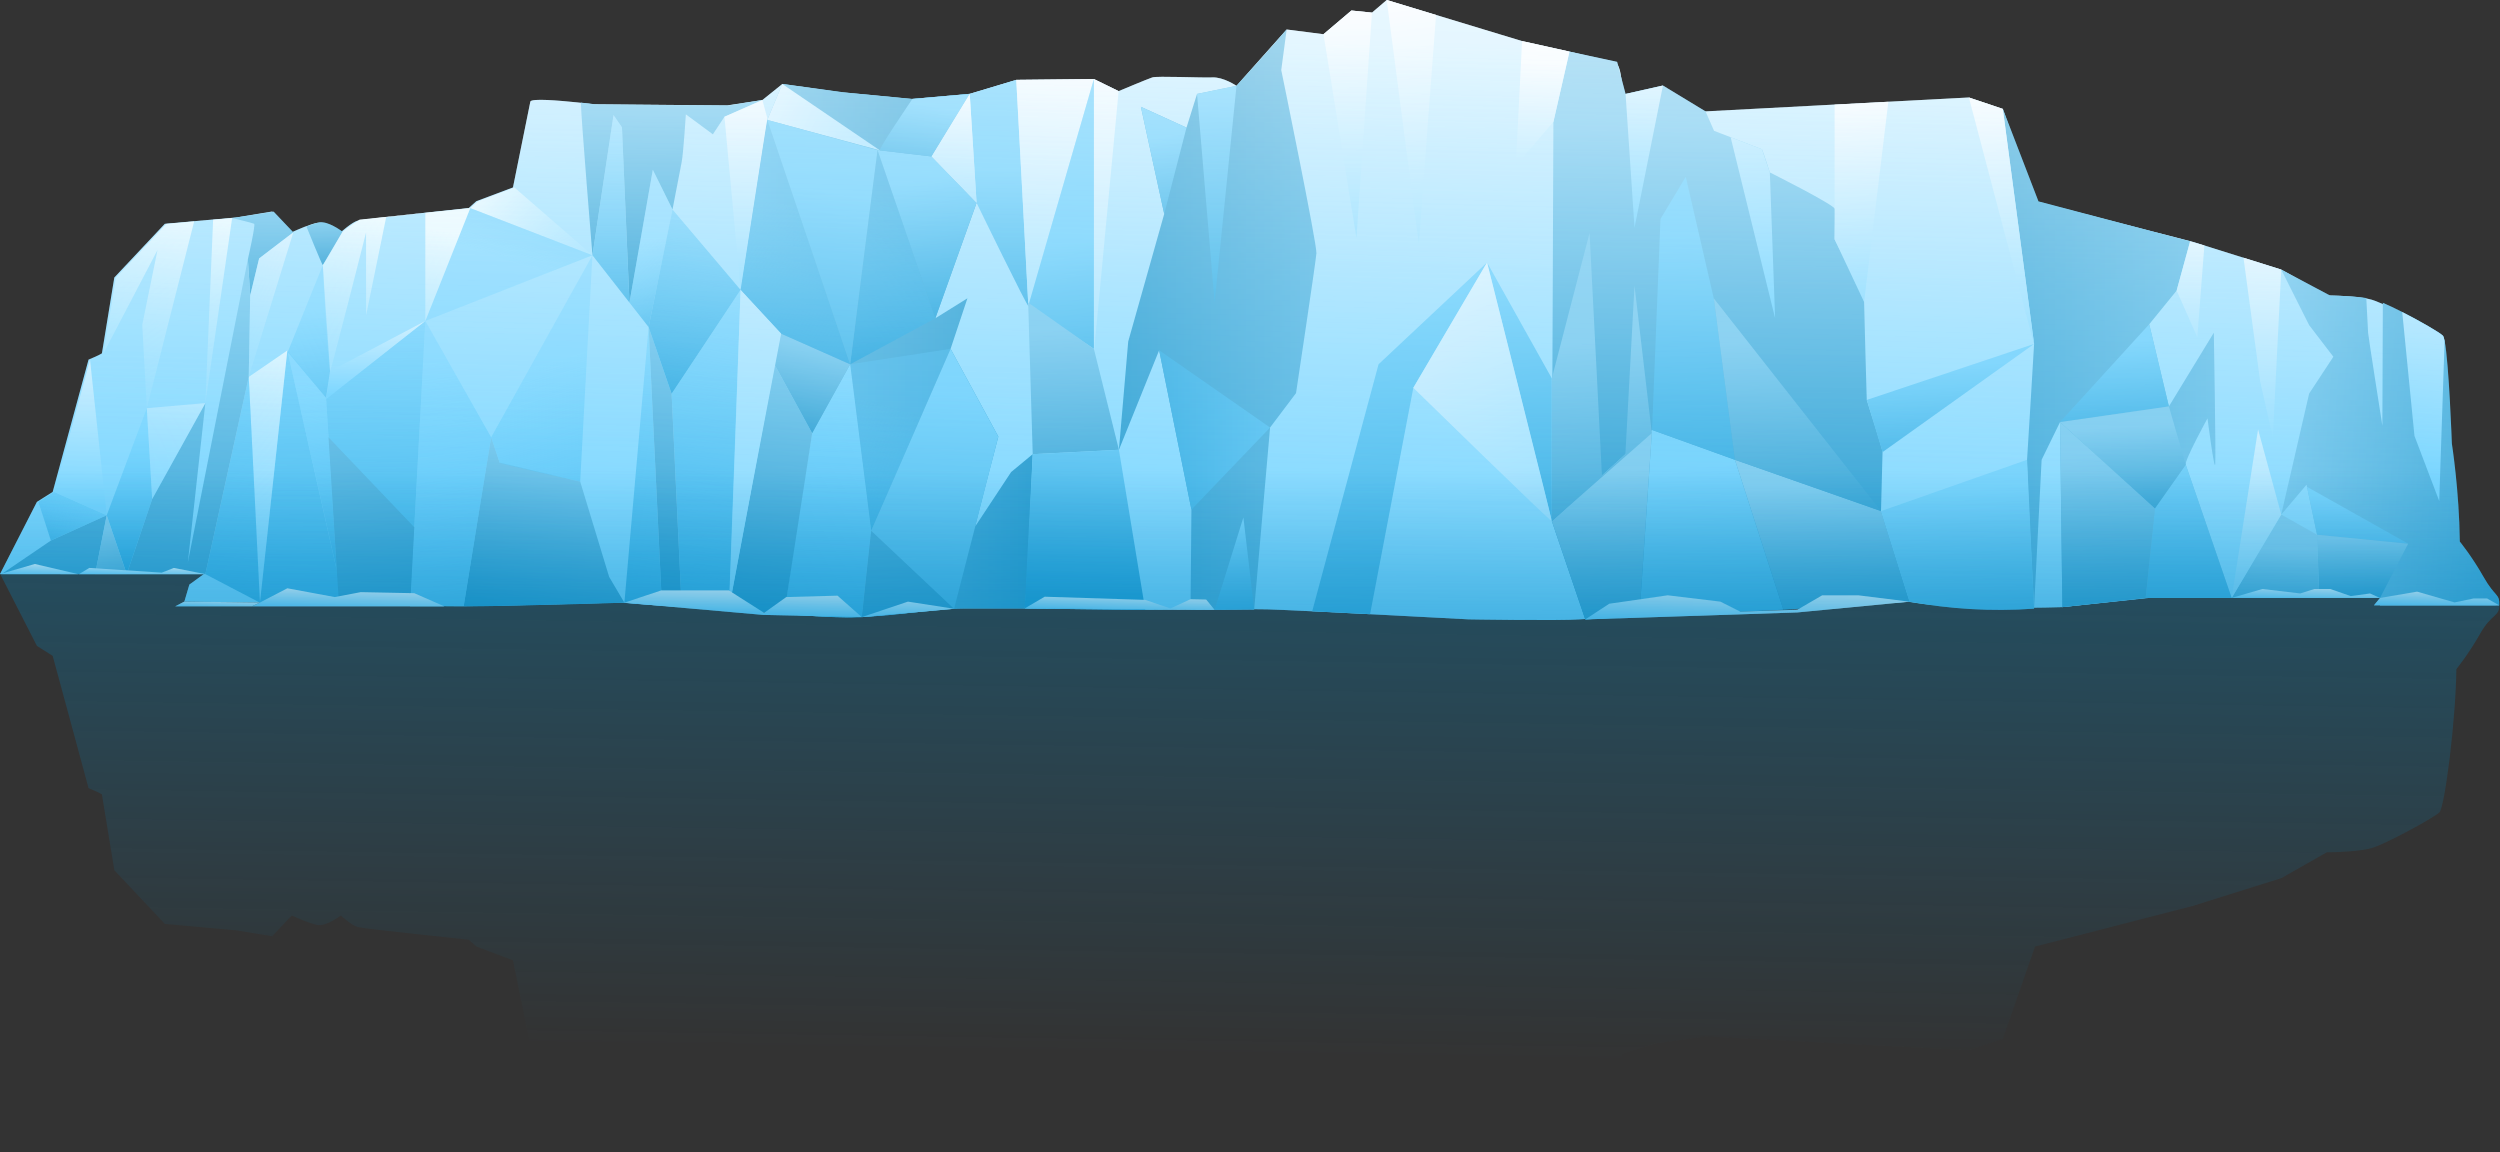 <?xml version="1.0" encoding="UTF-8"?> <svg xmlns="http://www.w3.org/2000/svg" width="423" height="195" viewBox="0 0 423 195" fill="none"><rect x="0" y="0" width="423" height="195" fill="#333333" stroke="none"/><path opacity="0.55" d="M422.883 102.309L405.41 96.807C405.41 96.807 398.314 93.063 391.844 93.063H377.014C364.794 93.063 363.054 93.028 363.054 93.028L348.949 91.48C348.949 91.48 331.104 90.863 322.584 92.443C322.584 92.443 322.554 92.443 322.494 92.433C320.154 92.313 273.044 89.793 267.644 89.433C267.514 89.423 267.414 89.423 267.334 89.413C263.764 89.143 248.444 89.413 248.444 89.413C248.444 89.413 218.504 91.013 214.404 91.103C213.724 91.123 212.764 91.133 211.624 91.133C208.684 91.133 204.544 91.103 200.854 91.073C197.254 91.043 192.924 91.013 192.924 91.013C192.924 91.013 173.064 91.233 172.784 91.283C172.784 91.283 167.444 91.283 162.544 91.283C158.174 91.283 150.974 90.073 145.234 89.823C144.534 89.783 143.854 89.763 143.204 89.763C140.184 89.763 135.734 90.063 132.094 90.353C128.534 90.643 125.734 90.923 125.734 90.923C125.734 90.923 124.564 90.983 122.734 91.073C120.674 91.183 117.784 91.343 114.754 91.523C113.344 91.613 111.924 91.713 110.534 91.813C108.644 91.943 106.844 92.083 105.314 92.233C105.224 92.243 105.144 92.253 105.064 92.263C105.064 92.263 86.094 91.673 78.194 91.643H77.704C75.284 91.643 72.204 91.693 69.134 91.773C64.154 91.893 59.194 92.063 57.094 92.143C56.434 92.163 56.054 92.173 56.054 92.173C56.054 92.173 49.924 92.213 43.734 92.273H43.674C42.304 92.283 40.934 92.303 39.624 92.313C35.554 92.343 32.094 92.383 31.194 92.413L32.044 95.293L34.494 97.073H0.004L6.244 109.283L8.914 110.973L14.984 133.353C14.984 133.353 16.904 134.153 17.244 134.413L19.344 147.243L27.894 156.333L39.924 157.403L46.044 158.413L49.374 154.903L49.644 155.023C49.994 155.183 50.624 155.463 51.334 155.743L51.504 155.813C52.284 156.113 53.124 156.403 53.734 156.513C55.164 156.753 57.384 155.113 57.644 154.923L57.664 154.903C57.664 154.903 59.534 156.603 60.514 156.863C61.494 157.133 79.314 159.003 79.314 159.003L80.596 160.157L86.794 162.483C86.794 162.483 89.564 176.113 89.734 177.003C89.854 177.603 94.604 177.193 97.704 176.873C99.224 176.703 100.344 176.563 100.344 176.563L123.034 176.363L128.997 177.278L132.367 179.988L142.134 178.613L154.254 177.453L164.079 178.323L171.952 180.688L185.084 180.833L189.274 178.783C189.274 178.783 194.174 180.843 194.974 181.103C195.774 181.373 203.264 181.023 205.134 181.103C207.004 181.193 209.214 179.683 209.214 179.683L217.704 189.213L223.934 188.413L228.664 192.423L232.134 192.063L234.634 194.203L257.534 187.253L265.554 185.473C265.554 185.473 271.524 183.953 273.034 183.773C274.554 183.603 274.464 178.343 274.464 178.343L280.074 176.563L288.577 175.358L333.137 177.707L338.877 175.777L344.325 160.163L370.938 153.308L385.988 148.588L393.695 144.213C393.695 144.213 397.175 144.213 399.795 143.803C400.335 143.723 400.835 143.623 401.265 143.503C401.605 143.403 402.065 143.233 402.595 143.003C405.865 141.613 411.985 138.213 412.755 137.443C413.655 136.553 415.527 121.855 415.617 113.215C415.617 113.215 417.667 110.715 419.627 107.245C421.586 103.765 422.973 104.359 422.883 102.309Z" fill="url(#paint0_linear_1078_1434)"></path><path d="M422.294 102.39H402.694V101.14C402.694 101.14 398.314 101.14 391.844 101.14H377.014C364.794 101.14 363.054 101.175 363.054 101.175L348.949 102.723C348.949 102.723 331.104 103.34 322.584 101.76C322.584 101.76 322.554 101.76 322.494 101.77C320.154 101.89 273.044 104.41 267.644 104.77C267.514 104.78 267.414 104.78 267.334 104.79C263.764 105.06 248.444 104.79 248.444 104.79C248.444 104.79 218.504 103.19 214.404 103.1C213.724 103.08 212.764 103.07 211.624 103.07C208.684 103.07 204.544 103.1 200.854 103.13C197.254 103.16 192.924 103.19 192.924 103.19C192.924 103.19 173.064 102.97 172.784 102.92C172.784 102.92 167.444 102.92 162.544 102.92C158.174 102.92 150.974 104.13 145.234 104.38C144.534 104.42 143.854 104.44 143.204 104.44C140.184 104.44 135.734 104.14 132.094 103.85C128.534 103.56 125.734 103.28 125.734 103.28C125.734 103.28 124.564 103.22 122.734 103.13C120.674 103.02 117.784 102.86 114.754 102.68C113.344 102.59 111.924 102.49 110.534 102.39C108.644 102.26 106.844 102.12 105.314 101.97C105.224 101.96 105.144 101.95 105.064 101.94C105.064 101.94 86.094 102.53 78.194 102.56H77.704C75.284 102.56 72.204 102.51 69.134 102.43C64.154 102.31 59.194 102.14 57.094 102.06C56.434 102.04 56.054 102.03 56.054 102.03C56.054 102.03 49.924 101.99 43.734 101.93H43.674C42.304 101.92 40.934 101.9 39.624 101.89C35.554 101.86 32.094 101.82 31.194 101.79L32.044 98.91L34.494 97.13H0.004L6.244 84.92L8.914 83.23L14.984 60.85C14.984 60.85 16.904 60.05 17.244 59.79L19.344 46.96L27.894 37.87L39.924 36.8L46.044 35.79L49.374 39.3L49.644 39.18C49.994 39.02 50.624 38.74 51.334 38.46L51.504 38.39C52.284 38.09 53.124 37.8 53.734 37.69C55.164 37.45 57.384 39.09 57.644 39.28L57.664 39.3C57.664 39.3 59.534 37.6 60.514 37.34C61.494 37.07 79.314 35.2 79.314 35.2L80.596 34.046L86.794 31.72C86.794 31.72 89.564 18.09 89.734 17.2C89.854 16.6 94.604 17.01 97.704 17.33C99.224 17.5 100.344 17.64 100.344 17.64L123.034 17.84L128.997 16.925L132.367 14.215L142.134 15.59L154.254 16.75L164.079 15.88L171.952 13.515L185.084 13.37L189.274 15.42C189.274 15.42 194.174 13.36 194.974 13.1C195.774 12.83 203.264 13.18 205.134 13.1C207.004 13.01 209.214 14.52 209.214 14.52L217.704 4.99L223.934 5.79L228.664 1.78L232.134 2.14L234.634 0L257.534 6.95L265.554 8.73C265.554 8.73 271.524 10.25 273.034 10.43C274.554 10.6 274.464 15.86 274.464 15.86L280.074 17.64L288.577 18.845L333.137 16.496L338.877 18.426L344.325 34.04L370.938 40.895L385.988 45.615L393.695 49.99C393.695 49.99 397.175 49.99 399.795 50.4C400.335 50.48 400.835 50.58 401.265 50.7C401.605 50.8 402.065 50.97 402.595 51.2C405.865 52.59 411.985 55.99 412.755 56.76C413.655 57.65 414.275 75.03 414.275 75.03C414.275 75.03 415.525 82.96 415.615 91.6C415.615 91.6 417.665 94.1 419.625 97.57C421.584 101.05 422.385 100.34 422.294 102.39Z" fill="url(#paint1_linear_1078_1434)"></path><path d="M132.378 14.203L142.718 15.623L154.379 16.739C154.379 16.739 160.841 16.228 164.081 15.878L157.629 26.473L165.239 34.313C165.239 34.313 158.679 52.673 158.259 53.853L163.69 50.469L160.839 59.023L168.919 73.873C168.919 73.873 165.017 88.697 165.017 89.057C165.297 88.647 171.079 79.873 171.079 79.873L174.739 76.843C174.739 76.843 173.649 102.953 173.369 102.953C173.369 102.953 168.029 102.953 163.129 102.953C159.799 102.953 154.829 103.653 150.119 104.103C148.639 104.233 145.819 104.413 145.819 104.413L147.409 89.793L143.849 61.633L137.429 73.283L131.069 61.633L132.172 56.456C132.172 56.456 125.309 49.163 125.309 49.043C125.309 48.933 129.469 21.243 129.829 20.293" fill="url(#paint2_linear_1078_1434)"></path><path d="M216.787 11.853L217.704 4.988C215.504 7.578 209.214 14.518 209.214 14.518L202.537 15.893L200.757 21.593L193.037 18.073L196.985 36.196L190.896 57.776L189.322 76.105L196.128 59.264L201.59 86.232L201.438 103.164C201.438 103.164 209.268 103.104 212.208 103.104L214.898 72.334L219.288 66.514C219.288 66.514 222.618 44.414 222.738 42.864C222.857 41.323 216.787 11.853 216.787 11.853Z" fill="url(#paint3_linear_1078_1434)"></path><path d="M323.076 101.805C320.736 101.925 273.626 104.445 268.226 104.805L262.566 88.165L262.836 20.616L265.553 8.73L273.616 10.466L275.046 15.896L281.37 14.472L288.576 18.846L290.016 22.136L298.126 25.256C298.296 25.526 299.456 29.175 299.456 29.175C299.456 29.175 310.506 34.696 310.506 35.416C310.506 36.126 310.416 40.495 310.416 40.495C310.416 40.495 315.406 49.935 315.406 51.096C315.406 52.255 315.856 67.665 315.856 67.665C315.856 67.665 318.526 75.956 318.526 76.496C318.526 77.025 318.266 86.475 318.266 86.475L323.076 101.805Z" fill="url(#paint4_linear_1078_1434)"></path><path d="M377.598 101.176C365.378 101.176 363.528 101.176 363.528 101.176L348.951 102.724L348.561 71.412L345.442 77.798L344.169 102.795C344.169 102.795 342.859 79.345 342.979 77.795C343.099 76.255 344.169 58.195 344.169 58.195L338.879 18.426L344.909 34.075L370.569 40.845L368.289 49.165L363.649 54.865L366.979 68.765L374.579 56.295C374.579 56.295 374.939 76.965 374.819 78.515C374.699 80.055 373.509 70.785 373.509 70.785C373.509 70.785 369.589 77.915 369.829 78.625C370.008 79.176 375.168 94.116 377.598 101.176Z" fill="url(#paint5_linear_1078_1434)"></path><path d="M422.876 102.423H402.696V101.173C402.696 101.173 398.896 101.173 392.426 101.173C392.346 97.323 392.046 90.483 392.046 90.483L390.266 82.013L385.986 87.065L390.706 66.593L394.806 60.363L390.706 55.013L385.986 45.613L394.276 50.023C394.276 50.023 397.756 50.023 400.376 50.433C400.526 53.283 400.686 56.173 400.686 56.353C400.686 56.703 403.096 72.033 403.096 72.033L403.176 51.233C404.096 51.623 405.256 52.183 406.456 52.793C409.486 54.333 412.786 56.243 413.336 56.793C413.436 56.893 413.536 57.203 413.626 57.673C414.366 61.373 414.856 75.063 414.856 75.063C414.856 75.063 416.106 82.993 416.196 91.633C416.196 91.633 418.246 94.133 420.206 97.603C422.166 101.083 422.966 100.373 422.876 102.423Z" fill="url(#paint6_linear_1078_1434)"></path><path d="M105.647 101.976H105.637C105.487 101.986 103.777 102.036 101.237 102.106C100.517 102.126 99.727 102.156 98.887 102.176C98.417 102.186 97.927 102.206 97.427 102.216H97.327C94.127 102.306 90.417 102.396 86.957 102.476C86.317 102.486 85.687 102.496 85.067 102.516C83.907 102.536 82.807 102.546 81.777 102.566C80.527 102.586 79.397 102.596 78.447 102.596C79.707 94.686 83.107 73.996 83.107 73.996L84.527 78.276L98.167 81.486L103.067 97.606L105.647 101.976Z" fill="url(#paint7_linear_1078_1434)"></path><path d="M128.997 16.926L122.577 19.756L120.617 22.726L116.047 19.346C116.047 19.346 115.627 26.056 115.327 27.486C115.037 28.906 113.787 35.446 113.787 35.446L110.457 28.726L106.504 51.197L105.237 21.546L103.807 19.466L100.242 43.194C100.242 43.194 98.277 19.396 98.287 17.366C99.807 17.536 100.927 17.676 100.927 17.676L123.287 17.856L128.997 16.926Z" fill="url(#paint8_linear_1078_1434)"></path><path d="M49.628 39.312L43.847 43.727L42.342 49.996L41.937 43.878C41.937 43.878 43.277 37.998 43.007 37.868C42.747 37.728 39.487 36.938 39.277 36.888C39.717 36.878 46.297 35.809 46.297 35.809L49.628 39.312Z" fill="url(#paint9_linear_1078_1434)"></path><path d="M58.01 39.243C58.01 39.243 54.75 44.853 54.62 44.853C54.49 44.853 51.85 38.333 51.85 38.333C52.63 38.033 53.47 37.743 54.08 37.633C55.51 37.393 57.73 39.033 57.99 39.223L58.01 39.243Z" fill="url(#paint10_linear_1078_1434)"></path><path d="M147.408 89.797L145.818 104.417C145.118 104.457 144.438 104.477 143.788 104.477C140.768 104.477 136.318 104.177 132.678 103.887C132.678 103.887 134.938 88.127 135.058 87.357C135.178 86.587 137.428 73.287 137.428 73.287L143.848 61.637L147.408 89.797Z" fill="url(#paint11_linear_1078_1434)"></path><path d="M137.426 73.287L132.676 103.887C129.116 103.597 126.316 103.317 126.316 103.317C126.316 103.317 125.146 103.257 123.316 103.167L131.066 61.637L137.426 73.287Z" fill="url(#paint12_linear_1078_1434)"></path><path d="M125.307 49.047L123.317 103.167C121.257 103.057 118.367 102.897 115.337 102.717L113.637 66.627L125.307 49.047Z" fill="url(#paint13_linear_1078_1434)"></path><path d="M112.005 102.49L109.746 55.344L105.646 101.977L112.005 102.49Z" fill="url(#paint14_linear_1078_1434)"></path><path d="M113.636 66.627L109.746 55.344L112.005 102.49L115.336 102.717L113.636 66.627Z" fill="url(#paint15_linear_1078_1434)"></path><path d="M83.107 73.993L100.242 43.191L98.167 81.483C98.167 81.483 84.607 78.515 84.527 78.273C84.447 78.031 83.107 73.993 83.107 73.993Z" fill="url(#paint16_linear_1078_1434)"></path><path d="M106.504 51.196L105.237 21.545L103.807 19.465L100.242 43.193L106.504 51.196Z" fill="url(#paint17_linear_1078_1434)"></path><path d="M109.747 55.344L113.787 35.447L110.457 28.727L106.504 51.198L109.747 55.344Z" fill="url(#paint18_linear_1078_1434)"></path><path d="M113.786 35.445L125.306 49.045L113.636 66.625L109.746 55.342L113.786 35.445Z" fill="url(#paint19_linear_1078_1434)"></path><path d="M100.242 43.194L87.048 31.73L80.849 34.06L79.568 35.211L100.242 43.194Z" fill="url(#paint20_linear_1078_1434)"></path><path d="M83.107 73.995L82.957 74.895L82.877 75.385L82.557 77.345L82.427 78.155L82.357 78.585L82.207 79.495L78.857 100.065L78.707 100.975C78.617 101.545 78.527 102.085 78.447 102.575V102.595H69.377L69.387 102.445L70.097 89.215L71.967 54.305L83.107 73.995Z" fill="url(#paint21_linear_1078_1434)"></path><path d="M71.966 54.305L70.096 89.215L69.386 102.445C64.406 102.325 59.446 102.155 57.346 102.075C56.686 102.055 56.306 102.045 56.306 102.045C56.306 102.045 50.176 102.005 43.986 101.945L48.616 59.295L56.996 96.545L55.586 73.995L55.166 67.315L71.966 54.305Z" fill="url(#paint22_linear_1078_1434)"></path><path d="M48.616 59.297L43.986 101.947L42.086 63.777L48.616 59.297Z" fill="url(#paint23_linear_1078_1434)"></path><path d="M43.986 101.943V101.973L43.926 101.943L34.746 97.143L42.086 63.773L43.986 101.943Z" fill="url(#paint24_linear_1078_1434)"></path><path d="M48.619 59.293L55.167 67.313L56.995 96.541L48.619 59.293Z" fill="url(#paint25_linear_1078_1434)"></path><path d="M71.965 54.303L79.568 35.211L100.242 43.194L71.965 54.303Z" fill="url(#paint26_linear_1078_1434)"></path><path d="M19.598 46.972L17.498 59.802L26.653 42.296L24.069 54.95L24.84 69.064L32.855 37.463L36.061 37.178L34.748 68.205L39.277 36.887L28.148 37.882L19.598 46.972Z" fill="url(#paint27_linear_1078_1434)"></path><path d="M54.619 44.857C54.619 44.857 55.569 63.214 55.836 62.813C56.103 62.412 61.94 39.333 61.94 39.333V53.368L65.338 36.761L71.965 36.024V54.303L79.568 35.211L60.856 37.165C60.856 37.165 58.831 38.388 57.898 39.291L54.619 44.857Z" fill="url(#paint28_linear_1078_1434)"></path><path d="M34.748 97.14L42.084 63.777L42.335 49.909L41.937 43.875L31.777 95.203L34.748 68.203L25.747 84.451L21.44 97.14H16.094L18.054 87.183L8.609 91.46L0.258 97.14H34.748Z" fill="url(#paint29_linear_1078_1434)"></path><path d="M18.055 87.183L24.841 69.062L25.748 84.451L21.441 97.141L18.055 87.183Z" fill="url(#paint30_linear_1078_1434)"></path><path d="M21.44 97.141H16.094L18.054 87.184L21.44 97.141Z" fill="url(#paint31_linear_1078_1434)"></path><path d="M6.498 84.928L8.609 91.458L18.054 87.181L9.168 83.238L6.498 84.928Z" fill="url(#paint32_linear_1078_1434)"></path><path d="M15.232 60.867L18.054 87.184L9.168 83.241L15.232 60.867Z" fill="url(#paint33_linear_1078_1434)"></path><path d="M55.182 67.533L55.837 62.811L71.966 54.301L55.182 67.533Z" fill="url(#paint34_linear_1078_1434)"></path><path d="M24.84 69.062L34.748 68.203L25.747 84.451L24.84 69.062Z" fill="url(#paint35_linear_1078_1434)"></path><path d="M48.682 59.572L54.619 44.855L55.836 62.812L55.167 67.312L48.682 59.572Z" fill="url(#paint36_linear_1078_1434)"></path><path d="M43.847 43.724L42.335 49.908L42.084 63.776L49.628 39.309L43.847 43.724Z" fill="url(#paint37_linear_1078_1434)"></path><path d="M70.096 89.216L69.386 102.446C64.406 102.326 59.446 102.156 57.346 102.076L56.996 96.546L55.586 73.996L70.096 89.216Z" fill="url(#paint38_linear_1078_1434)"></path><path d="M129.826 19.996L128.996 16.926L122.576 19.756L125.306 49.046L129.826 19.996Z" fill="url(#paint39_linear_1078_1434)"></path><path d="M132.169 56.457L143.846 61.634L137.426 73.284L131.066 61.634L132.169 56.457Z" fill="url(#paint40_linear_1078_1434)"></path><path d="M125.307 49.047L129.827 20.297L143.847 61.637L132.17 56.46L125.307 49.047Z" fill="url(#paint41_linear_1078_1434)"></path><path d="M147.406 89.797L161.431 103.007L145.816 104.417L147.406 89.797Z" fill="url(#paint42_linear_1078_1434)"></path><path d="M143.848 61.633L160.838 59.023L147.408 89.793L143.848 61.633Z" fill="url(#paint43_linear_1078_1434)"></path><path d="M168.916 73.873L161.431 103.003L147.406 89.793L160.836 59.023L168.916 73.873Z" fill="url(#paint44_linear_1078_1434)"></path><path d="M143.848 61.636L148.481 25.402L158.258 53.856L143.848 61.636Z" fill="url(#paint45_linear_1078_1434)"></path><path d="M148.48 25.402L157.627 26.476L165.237 34.316L158.257 53.856L148.48 25.402Z" fill="url(#paint46_linear_1078_1434)"></path><path d="M148.884 25.449L129.826 20.295L132.366 14.215L148.884 25.449Z" fill="url(#paint47_linear_1078_1434)"></path><path d="M148.885 25.448C148.48 25.4 154.378 16.74 154.378 16.74L164.08 15.879L157.628 26.474L148.885 25.448Z" fill="url(#paint48_linear_1078_1434)"></path><path d="M143.846 61.637L148.479 25.403L129.826 20.297L143.846 61.637Z" fill="url(#paint49_linear_1078_1434)"></path><path d="M164.078 15.881L165.236 34.316C165.236 34.316 173.994 52.343 173.994 51.719C173.994 51.095 171.952 13.516 171.952 13.516L164.078 15.881Z" fill="url(#paint50_linear_1078_1434)"></path><path d="M185.085 13.371L173.995 51.719L171.953 13.515L185.085 13.371Z" fill="url(#paint51_linear_1078_1434)"></path><path d="M165.237 34.315L164.079 15.879L157.627 26.475L165.237 34.315Z" fill="url(#paint52_linear_1078_1434)"></path><path d="M185.084 13.371V59.739L189.273 15.421L185.084 13.371Z" fill="url(#paint53_linear_1078_1434)"></path><path d="M173.994 51.719L185.084 59.026V13.371L173.994 51.719Z" fill="url(#paint54_linear_1078_1434)"></path><path d="M173.967 51.195L174.737 76.844L189.321 76.105L185.085 59.024L173.967 51.195Z" fill="url(#paint55_linear_1078_1434)"></path><path d="M189.321 76.106L193.775 103.183L173.367 102.954L174.737 76.844L189.321 76.106Z" fill="url(#paint56_linear_1078_1434)"></path><path d="M201.589 86.234L214.897 72.336L196.127 59.266L201.589 86.234Z" fill="url(#paint57_linear_1078_1434)"></path><path d="M196.985 36.196L200.757 21.594L193.037 18.074L196.985 36.196Z" fill="url(#paint58_linear_1078_1434)"></path><path d="M202.537 15.895L205.512 51.196L209.214 14.52L202.537 15.895Z" fill="url(#paint59_linear_1078_1434)"></path><path d="M205.512 103.183L210.381 87.539L212.207 103.104L205.512 103.183Z" fill="url(#paint60_linear_1078_1434)"></path><path d="M251.609 44.41L239.133 65.618L231.818 103.919L222.023 103.428L233.252 61.634L251.609 44.41Z" fill="url(#paint61_linear_1078_1434)"></path><path d="M251.609 44.41L262.567 88.164V64.019L251.609 44.41Z" fill="url(#paint62_linear_1078_1434)"></path><path d="M239.133 65.618C239.133 65.618 262.567 88.52 262.567 88.164C262.567 87.808 251.609 44.41 251.609 44.41L239.133 65.618Z" fill="url(#paint63_linear_1078_1434)"></path><path d="M223.934 5.791L229.51 40.254L232.135 2.141L228.665 1.781L223.934 5.791Z" fill="url(#paint64_linear_1078_1434)"></path><path d="M234.635 0C234.635 0 240.084 41.797 240.084 41.203C240.084 40.609 242.982 2.533 242.982 2.533L234.635 0Z" fill="url(#paint65_linear_1078_1434)"></path><path d="M257.534 6.949L256.48 28.014L262.837 20.614L265.554 8.729L257.534 6.949Z" fill="url(#paint66_linear_1078_1434)"></path><path d="M125.306 49.047L132.169 56.46C132.169 56.46 123.163 103.554 123.316 103.167C123.469 102.779 125.306 49.047 125.306 49.047Z" fill="url(#paint67_linear_1078_1434)"></path><path d="M301.747 103.166L293.549 77.798L279.53 72.75L277.383 104.278L301.747 103.166Z" fill="url(#paint68_linear_1078_1434)"></path><path d="M293.548 77.795L289.972 50.486L285.231 29.914L280.954 37.043L279.529 72.747L293.548 77.795Z" fill="url(#paint69_linear_1078_1434)"></path><path d="M279.529 72.75L262.566 88.166L268.226 104.806L277.382 104.278L279.529 72.75Z" fill="url(#paint70_linear_1078_1434)"></path><path d="M293.549 77.797L318.267 86.475L323.077 101.805L301.747 103.165L293.549 77.797Z" fill="url(#paint71_linear_1078_1434)"></path><path d="M262.566 64.021L268.954 39.422L271.047 80.458L275.016 76.851L276.558 48.333L279.492 73.289L262.566 88.166V64.021Z" fill="url(#paint72_linear_1078_1434)"></path><path d="M289.973 50.488L318.267 86.475L293.549 77.797L289.973 50.488Z" fill="url(#paint73_linear_1078_1434)"></path><path d="M299.457 29.176L300.351 53.858L292.822 23.215L298.127 25.256L299.457 29.176Z" fill="url(#paint74_linear_1078_1434)"></path><path d="M281.371 14.469L276.559 38.534L275.047 15.894L281.371 14.469Z" fill="url(#paint75_linear_1078_1434)"></path><path d="M333.137 16.496C333.137 16.496 344.236 58.71 344.167 58.195C344.098 57.679 338.877 18.426 338.877 18.426L333.137 16.496Z" fill="url(#paint76_linear_1078_1434)"></path><path d="M310.416 40.497C310.427 39.958 310.416 17.703 310.416 17.703L319.508 17.227L315.406 51.097L310.416 40.497Z" fill="url(#paint77_linear_1078_1434)"></path><path d="M318.527 76.495L344.167 58.195L315.857 67.665L318.527 76.495Z" fill="url(#paint78_linear_1078_1434)"></path><path d="M318.268 86.477L342.978 77.797L344.168 102.984C336.923 103.502 329.88 103.038 323.078 101.807L318.268 86.477Z" fill="url(#paint79_linear_1078_1434)"></path><path d="M366.977 68.763L348.559 71.409L363.647 54.863L366.977 68.763Z" fill="url(#paint80_linear_1078_1434)"></path><path d="M413.627 57.677L412.717 84.777L408.527 73.757L406.457 52.797C409.487 54.337 412.787 56.247 413.337 56.797C413.437 56.897 413.537 57.207 413.627 57.677Z" fill="url(#paint81_linear_1078_1434)"></path><path d="M390.342 82.371L407.46 91.993L392.047 90.483L390.342 82.371Z" fill="url(#paint82_linear_1078_1434)"></path><path d="M407.46 91.994L402.697 101.174H392.427L392.047 90.484L407.46 91.994Z" fill="url(#paint83_linear_1078_1434)"></path><path d="M363.055 101.175L364.6 86.055L369.828 78.625L377.598 101.175H363.055Z" fill="url(#paint84_linear_1078_1434)"></path><path d="M369.827 78.626L366.977 68.766L348.559 71.412L364.599 86.056L369.827 78.626Z" fill="url(#paint85_linear_1078_1434)"></path><path d="M363.054 101.174L364.599 86.054L348.559 71.41L348.95 102.722L363.054 101.174Z" fill="url(#paint86_linear_1078_1434)"></path><path d="M385.988 45.613L384.56 74.018L382.422 64.548L379.598 43.609L385.988 45.613Z" fill="url(#paint87_linear_1078_1434)"></path><path d="M368.287 49.164L371.787 57.063L372.979 41.534L370.567 40.844L368.287 49.164Z" fill="url(#paint88_linear_1078_1434)"></path><path d="M385.988 87.066L377.598 101.174H392.428L392.048 90.484L385.988 87.066Z" fill="url(#paint89_linear_1078_1434)"></path><path d="M385.988 87.065L382.065 72.656L377.598 101.173L385.988 87.065Z" fill="url(#paint90_linear_1078_1434)"></path><path d="M0.004 97.13L5.891 95.426L13.198 97.14L0.004 97.13Z" fill="url(#paint91_linear_1078_1434)"></path><path d="M13.375 97.14L15.113 96.094L27.365 96.896L29.415 96.094L34.747 97.14H13.375Z" fill="url(#paint92_linear_1078_1434)"></path><path d="M43.987 101.944L48.619 99.539L56.639 101.024L61.034 100.192L70.097 100.37L75.173 102.594H42.619L43.987 101.944Z" fill="url(#paint93_linear_1078_1434)"></path><path d="M42.619 102.594H29.639L31.195 101.789L43.987 101.944L42.619 102.594Z" fill="url(#paint94_linear_1078_1434)"></path><path d="M105.646 101.974L111.881 99.894H123.314L129.291 103.697L133.033 101.024L141.707 100.786L145.816 104.414L153.623 101.796L161.431 103.004L145.816 104.414L129.172 104.044L105.646 101.974Z" fill="url(#paint95_linear_1078_1434)"></path><path d="M173.367 102.955L176.757 100.965L193.775 101.5L198.025 102.955L201.453 101.383L204.084 101.441L205.512 103.184L173.367 102.955Z" fill="url(#paint96_linear_1078_1434)"></path><path d="M268.227 104.804L272.282 102.153L282.173 100.727L291.084 101.796L294.471 103.496L304.12 103.164L308.313 100.727H314.431L323.077 101.804L304.12 103.623L268.227 104.804Z" fill="url(#paint97_linear_1078_1434)"></path><path d="M377.598 101.173L382.793 99.656L389.194 100.415L391.6 99.656H394.273L397.748 100.859L401.001 100.415L402.698 101.173H377.598Z" fill="url(#paint98_linear_1078_1434)"></path><path d="M401.668 102.426L402.697 101.176L408.975 100.105L415.302 101.932L418.51 101.265H420.827L422.877 102.426H401.668Z" fill="url(#paint99_linear_1078_1434)"></path><path opacity="0.45" d="M420.206 97.604C418.246 94.134 416.196 91.634 416.196 91.634C416.106 82.994 414.856 75.064 414.856 75.064C414.856 75.064 414.366 61.374 413.626 57.674C413.536 57.204 413.436 56.894 413.336 56.794C412.786 56.244 409.486 54.334 406.456 52.794C405.256 52.184 404.096 51.624 403.176 51.234L403.175 51.455C402.974 51.365 402.778 51.278 402.593 51.2C402.063 50.97 401.603 50.8 401.263 50.7C400.995 50.625 400.694 50.561 400.379 50.502C400.378 50.48 400.377 50.457 400.375 50.435C399.283 50.264 398.043 50.165 396.966 50.107C395.829 50.033 394.808 50.005 394.219 49.996L385.984 45.615L379.594 43.611L370.934 40.895L363.32 38.934L344.904 34.075L338.874 18.426L333.134 16.496L288.574 18.845L281.368 14.471L275.044 15.895L274.292 13.04C274.193 12.319 274.034 11.614 273.785 11.116L273.613 10.465L265.55 8.73L257.53 6.95L234.63 0L232.13 2.14L228.66 1.78L223.93 5.79L217.7 4.99L209.21 14.52C209.21 14.52 207 13.01 205.13 13.1C203.26 13.18 195.77 12.83 194.97 13.1C194.17 13.36 189.27 15.42 189.27 15.42L185.08 13.37L171.948 13.515L164.075 15.88L154.363 16.74L142.713 15.625L132.373 14.205L132.368 14.216L132.363 14.215L128.993 16.925L123.03 17.84L100.662 17.643C100.249 17.593 99.373 17.487 98.282 17.365C98.282 17.373 98.283 17.388 98.283 17.396C98.096 17.375 97.902 17.353 97.7 17.33C94.6 17.01 89.85 16.6 89.73 17.2C89.56 18.09 86.79 31.72 86.79 31.72L80.592 34.046L79.31 35.2C79.31 35.2 73.549 35.805 68.398 36.376L60.852 37.164C60.852 37.164 60.748 37.228 60.597 37.322C60.565 37.328 60.529 37.335 60.51 37.341C59.712 37.553 58.341 38.705 57.853 39.131C57.316 38.745 55.377 37.418 54.075 37.636C54.005 37.649 53.922 37.671 53.846 37.689C53.809 37.693 53.767 37.685 53.73 37.691C53.12 37.801 52.28 38.091 51.5 38.391L51.33 38.461C50.62 38.741 49.99 39.021 49.64 39.181L49.542 39.225L46.293 35.807C46.293 35.807 46.21 35.82 46.087 35.84L46.04 35.791L39.92 36.801L27.89 37.871L19.34 46.961L17.24 59.791C16.9 60.051 14.98 60.851 14.98 60.851L8.91 83.231L6.24 84.921L0 97.131H0.269L0.254 97.141H13.372H16.09H21.437H34.477L32.041 98.911L31.191 101.791L29.635 102.596H42.615H69.373H75.169H78.443V102.576C78.444 102.571 78.445 102.565 78.446 102.56C78.447 102.56 78.448 102.56 78.449 102.56C78.447 102.572 78.445 102.585 78.443 102.596C79.393 102.596 80.523 102.586 81.773 102.566C82.803 102.546 83.903 102.536 85.063 102.516C85.683 102.496 86.313 102.486 86.953 102.476C90.413 102.396 94.123 102.306 97.323 102.216H97.423C97.923 102.206 98.413 102.186 98.883 102.176C99.723 102.156 100.513 102.126 101.233 102.106C103.385 102.047 104.929 102.002 105.446 101.984C106.703 102.106 108.136 102.22 109.647 102.329L129.169 104.047L137.485 104.232C137.644 104.241 137.803 104.251 137.961 104.26C140.084 104.387 142.145 104.477 143.783 104.477C144.433 104.477 145.113 104.457 145.813 104.417C145.813 104.417 148.633 104.237 150.113 104.107C151.807 103.945 153.533 103.751 155.205 103.569L161.34 103.015C161.968 102.981 162.574 102.957 163.122 102.957C168.022 102.957 173.362 102.957 173.362 102.957L176.596 102.993C182.436 103.076 192.92 103.192 192.92 103.192C192.92 103.192 196.242 103.169 199.485 103.143L201.432 103.157V103.167C201.432 103.167 201.689 103.165 202.112 103.162L205.507 103.186L205.468 103.138C205.486 103.138 205.504 103.138 205.522 103.138L205.507 103.186L212.202 103.107L212.205 103.074C213.086 103.077 213.841 103.086 214.4 103.103C215.481 103.127 218.367 103.256 222.019 103.433L231.814 103.924C240.226 104.355 248.44 104.794 248.44 104.794C248.44 104.794 263.76 105.064 267.33 104.794C267.41 104.784 267.51 104.784 267.64 104.774C267.792 104.764 267.982 104.752 268.199 104.738L268.223 104.809L304.116 103.628L322.925 101.823C323.559 101.933 324.239 102.033 324.957 102.121C331.174 103.109 337.585 103.456 344.164 102.986L344.156 102.826C347.027 102.793 348.946 102.727 348.946 102.727L363.523 101.179C363.523 101.179 365.373 101.179 377.593 101.179C377.589 101.168 377.585 101.155 377.581 101.144H377.598L377.593 101.179H392.423C398.87 101.179 402.664 101.179 402.69 101.179V101.182L401.664 102.429H402.693H422.873C422.966 100.374 422.166 101.084 420.206 97.604ZM39.166 101.885C39.318 101.886 39.47 101.887 39.624 101.888C40.934 101.898 42.304 101.918 43.674 101.928H43.734C43.79 101.929 43.845 101.929 43.901 101.93L43.925 101.943L39.166 101.885ZM129.132 103.596C129.219 103.604 129.309 103.612 129.399 103.62L129.291 103.697L129.132 103.596ZM294.47 103.496L301.747 103.164L304.412 102.994L304.12 103.164L294.47 103.496Z" fill="url(#paint100_linear_1078_1434)"></path><path opacity="0.55" d="M420.206 97.604C418.246 94.134 416.196 91.634 416.196 91.634C416.106 82.994 414.856 75.064 414.856 75.064C414.856 75.064 414.366 61.374 413.626 57.674C413.536 57.204 413.436 56.894 413.336 56.794C412.786 56.244 409.486 54.334 406.456 52.794C405.256 52.184 404.096 51.624 403.176 51.234L403.175 51.455C402.974 51.365 402.778 51.278 402.593 51.2C402.063 50.97 401.603 50.8 401.263 50.7C400.995 50.625 400.694 50.561 400.379 50.502C400.378 50.48 400.377 50.457 400.375 50.435C399.283 50.264 398.043 50.165 396.966 50.107C395.829 50.033 394.808 50.005 394.219 49.996L385.984 45.615L379.594 43.611L370.934 40.895L363.32 38.934L344.904 34.075L338.874 18.426L333.134 16.496L288.574 18.845L281.368 14.471L275.044 15.895L274.292 13.04C274.193 12.319 274.034 11.614 273.785 11.116L273.613 10.465L265.55 8.73L257.53 6.95L234.63 0L232.13 2.14L228.66 1.78L223.93 5.79L217.7 4.99L209.21 14.52C209.21 14.52 207 13.01 205.13 13.1C203.26 13.18 195.77 12.83 194.97 13.1C194.17 13.36 189.27 15.42 189.27 15.42L185.08 13.37L171.948 13.515L164.075 15.88L154.363 16.74L142.713 15.625L132.373 14.205L132.368 14.216L132.363 14.215L128.993 16.925L123.03 17.84L100.662 17.643C100.249 17.593 99.373 17.487 98.282 17.365C98.282 17.373 98.283 17.388 98.283 17.396C98.096 17.375 97.902 17.353 97.7 17.33C94.6 17.01 89.85 16.6 89.73 17.2C89.56 18.09 86.79 31.72 86.79 31.72L80.592 34.046L79.31 35.2C79.31 35.2 73.549 35.805 68.398 36.376L60.852 37.164C60.852 37.164 60.748 37.228 60.597 37.322C60.565 37.328 60.529 37.335 60.51 37.341C59.712 37.553 58.341 38.705 57.853 39.131C57.316 38.745 55.377 37.418 54.075 37.636C54.005 37.649 53.922 37.671 53.846 37.689C53.809 37.693 53.767 37.685 53.73 37.691C53.12 37.801 52.28 38.091 51.5 38.391L51.33 38.461C50.62 38.741 49.99 39.021 49.64 39.181L49.542 39.225L46.293 35.807C46.293 35.807 46.21 35.82 46.087 35.84L46.04 35.791L39.92 36.801L27.89 37.871L19.34 46.961L17.24 59.791C16.9 60.051 14.98 60.851 14.98 60.851L8.91 83.231L6.24 84.921L0 97.131H0.269L0.254 97.141H13.372H16.09H21.437H34.477L32.041 98.911L31.191 101.791L29.635 102.596H42.615H69.373H75.169H78.443V102.576C78.444 102.571 78.445 102.565 78.446 102.56C78.447 102.56 78.448 102.56 78.449 102.56C78.447 102.572 78.445 102.585 78.443 102.596C79.393 102.596 80.523 102.586 81.773 102.566C82.803 102.546 83.903 102.536 85.063 102.516C85.683 102.496 86.313 102.486 86.953 102.476C90.413 102.396 94.123 102.306 97.323 102.216H97.423C97.923 102.206 98.413 102.186 98.883 102.176C99.723 102.156 100.513 102.126 101.233 102.106C103.385 102.047 104.929 102.002 105.446 101.984C106.703 102.106 108.136 102.22 109.647 102.329L129.169 104.047L137.485 104.232C137.644 104.241 137.803 104.251 137.961 104.26C140.084 104.387 142.145 104.477 143.783 104.477C144.433 104.477 145.113 104.457 145.813 104.417C145.813 104.417 148.633 104.237 150.113 104.107C151.807 103.945 153.533 103.751 155.205 103.569L161.34 103.015C161.968 102.981 162.574 102.957 163.122 102.957C168.022 102.957 173.362 102.957 173.362 102.957L176.596 102.993C182.436 103.076 192.92 103.192 192.92 103.192C192.92 103.192 196.242 103.169 199.485 103.143L201.432 103.157V103.167C201.432 103.167 201.689 103.165 202.112 103.162L205.507 103.186L205.468 103.138C205.486 103.138 205.504 103.138 205.522 103.138L205.507 103.186L212.202 103.107L212.205 103.074C213.086 103.077 213.841 103.086 214.4 103.103C215.481 103.127 218.367 103.256 222.019 103.433L231.814 103.924C240.226 104.355 248.44 104.794 248.44 104.794C248.44 104.794 263.76 105.064 267.33 104.794C267.41 104.784 267.51 104.784 267.64 104.774C267.792 104.764 267.982 104.752 268.199 104.738L268.223 104.809L304.116 103.628L322.925 101.823C323.559 101.933 324.239 102.033 324.957 102.121C331.174 103.109 337.585 103.456 344.164 102.986L344.156 102.826C347.027 102.793 348.946 102.727 348.946 102.727L363.523 101.179C363.523 101.179 365.373 101.179 377.593 101.179C377.589 101.168 377.585 101.155 377.581 101.144H377.598L377.593 101.179H392.423C398.87 101.179 402.664 101.179 402.69 101.179V101.182L401.664 102.429H402.693H422.873C422.966 100.374 422.166 101.084 420.206 97.604ZM39.166 101.885C39.318 101.886 39.47 101.887 39.624 101.888C40.934 101.898 42.304 101.918 43.674 101.928H43.734C43.79 101.929 43.845 101.929 43.901 101.93L43.925 101.943L39.166 101.885ZM129.132 103.596C129.219 103.604 129.309 103.612 129.399 103.62L129.291 103.697L129.132 103.596ZM294.47 103.496L301.747 103.164L304.412 102.994L304.12 103.164L294.47 103.496Z" fill="url(#paint101_linear_1078_1434)"></path><defs><linearGradient id="paint0_linear_1078_1434" x1="212.37" y1="39.667" x2="210.232" y2="178.677" gradientUnits="userSpaceOnUse"><stop stop-color="#0584BC"></stop><stop offset="1" stop-color="#0584BC" stop-opacity="0"></stop></linearGradient><linearGradient id="paint1_linear_1078_1434" x1="211.107" y1="101.116" x2="215.384" y2="-33.375" gradientUnits="userSpaceOnUse"><stop stop-color="#74D4FF"></stop><stop offset="1" stop-color="#FAFDFF"></stop></linearGradient><linearGradient id="paint2_linear_1078_1434" x1="193.103" y1="59.308" x2="113.275" y2="59.308" gradientUnits="userSpaceOnUse"><stop stop-color="#0D8CC4"></stop><stop offset="1" stop-color="#7ECBEE"></stop></linearGradient><linearGradient id="paint3_linear_1078_1434" x1="157.63" y1="54.075" x2="252.166" y2="54.075" gradientUnits="userSpaceOnUse"><stop stop-color="#0D8CC4"></stop><stop offset="1" stop-color="#7ECBEE"></stop></linearGradient><linearGradient id="paint4_linear_1078_1434" x1="292.821" y1="116.059" x2="292.821" y2="21.902" gradientUnits="userSpaceOnUse"><stop stop-color="#0D8CC4"></stop><stop offset="1" stop-color="#7ECBEE"></stop></linearGradient><linearGradient id="paint5_linear_1078_1434" x1="285.706" y1="59.823" x2="392.721" y2="59.465" gradientUnits="userSpaceOnUse"><stop stop-color="#0D8CC4"></stop><stop offset="1" stop-color="#7ECBEE"></stop></linearGradient><linearGradient id="paint6_linear_1078_1434" x1="451.842" y1="78.309" x2="380.715" y2="73.001" gradientUnits="userSpaceOnUse"><stop stop-color="#0D8CC4"></stop><stop offset="1" stop-color="#7ECBEE"></stop></linearGradient><linearGradient id="paint7_linear_1078_1434" x1="90.637" y1="111.256" x2="96.55" y2="73.648" gradientUnits="userSpaceOnUse"><stop stop-color="#0D8CC4"></stop><stop offset="1" stop-color="#7ECBEE"></stop></linearGradient><linearGradient id="paint8_linear_1078_1434" x1="113.642" y1="65.383" x2="113.642" y2="16.045" gradientUnits="userSpaceOnUse"><stop stop-color="#0D8CC4"></stop><stop offset="1" stop-color="#7ECBEE"></stop></linearGradient><linearGradient id="paint9_linear_1078_1434" x1="44.598" y1="63.669" x2="44.426" y2="33.447" gradientUnits="userSpaceOnUse"><stop stop-color="#0D8CC4"></stop><stop offset="1" stop-color="#7ECBEE"></stop></linearGradient><linearGradient id="paint10_linear_1078_1434" x1="55.341" y1="48.474" x2="54.806" y2="35.865" gradientUnits="userSpaceOnUse"><stop stop-color="#0D8CC4"></stop><stop offset="1" stop-color="#7ECBEE"></stop></linearGradient><linearGradient id="paint11_linear_1078_1434" x1="138.657" y1="119.362" x2="142.221" y2="61.442" gradientUnits="userSpaceOnUse"><stop stop-color="#1F9ED6"></stop><stop offset="1" stop-color="#59CCFF" stop-opacity="0.3"></stop></linearGradient><linearGradient id="paint12_linear_1078_1434" x1="126.431" y1="113.484" x2="135.049" y2="58.675" gradientUnits="userSpaceOnUse"><stop stop-color="#0D8CC4"></stop><stop offset="1" stop-color="#7ECBEE"></stop></linearGradient><linearGradient id="paint13_linear_1078_1434" x1="113.718" y1="115.161" x2="124.854" y2="44.34" gradientUnits="userSpaceOnUse"><stop stop-color="#1F9ED6"></stop><stop offset="1" stop-color="#59CCFF" stop-opacity="0.3"></stop></linearGradient><linearGradient id="paint14_linear_1078_1434" x1="105.544" y1="112.83" x2="115.075" y2="52.214" gradientUnits="userSpaceOnUse"><stop stop-color="#1F9ED6"></stop><stop offset="1" stop-color="#59CCFF" stop-opacity="0.3"></stop></linearGradient><linearGradient id="paint15_linear_1078_1434" x1="107.278" y1="112.504" x2="116.711" y2="52.512" gradientUnits="userSpaceOnUse"><stop stop-color="#0D8CC4"></stop><stop offset="1" stop-color="#7ECBEE"></stop></linearGradient><linearGradient id="paint16_linear_1078_1434" x1="108.507" y1="116.568" x2="92.467" y2="61.321" gradientUnits="userSpaceOnUse"><stop stop-color="#1F9ED6"></stop><stop offset="1" stop-color="#59CCFF" stop-opacity="0.3"></stop></linearGradient><linearGradient id="paint17_linear_1078_1434" x1="103.373" y1="64.331" x2="103.373" y2="18.649" gradientUnits="userSpaceOnUse"><stop stop-color="#1F9ED6"></stop><stop offset="1" stop-color="#59CCFF" stop-opacity="0.3"></stop></linearGradient><linearGradient id="paint18_linear_1078_1434" x1="114.77" y1="63.238" x2="109.542" y2="40.723" gradientUnits="userSpaceOnUse"><stop stop-color="#1F9ED6"></stop><stop offset="1" stop-color="#59CCFF" stop-opacity="0.3"></stop></linearGradient><linearGradient id="paint19_linear_1078_1434" x1="114.239" y1="74.52" x2="121.546" y2="24.887" gradientUnits="userSpaceOnUse"><stop stop-color="#1F9ED6"></stop><stop offset="1" stop-color="#59CCFF" stop-opacity="0.3"></stop></linearGradient><linearGradient id="paint20_linear_1078_1434" x1="80.62" y1="31.325" x2="112.937" y2="57.108" gradientUnits="userSpaceOnUse"><stop stop-color="#FAFFFF"></stop><stop offset="1" stop-color="#74D4FF" stop-opacity="0"></stop></linearGradient><linearGradient id="paint21_linear_1078_1434" x1="82.207" y1="133.781" x2="72.703" y2="61.31" gradientUnits="userSpaceOnUse"><stop stop-color="#1F9ED6"></stop><stop offset="1" stop-color="#59CCFF" stop-opacity="0.3"></stop></linearGradient><linearGradient id="paint22_linear_1078_1434" x1="58.674" y1="117.786" x2="57.372" y2="43.764" gradientUnits="userSpaceOnUse"><stop stop-color="#1F9ED6"></stop><stop offset="1" stop-color="#59CCFF" stop-opacity="0.3"></stop></linearGradient><linearGradient id="paint23_linear_1078_1434" x1="47.503" y1="54.82" x2="39.781" y2="103.295" gradientUnits="userSpaceOnUse"><stop stop-color="#FAFFFF"></stop><stop offset="1" stop-color="#74D4FF" stop-opacity="0"></stop></linearGradient><linearGradient id="paint24_linear_1078_1434" x1="37.858" y1="115.226" x2="44.096" y2="50.439" gradientUnits="userSpaceOnUse"><stop stop-color="#1F9ED6"></stop><stop offset="1" stop-color="#59CCFF" stop-opacity="0.3"></stop></linearGradient><linearGradient id="paint25_linear_1078_1434" x1="57.065" y1="106.068" x2="52.075" y2="64.811" gradientUnits="userSpaceOnUse"><stop stop-color="#1F9ED6"></stop><stop offset="1" stop-color="#59CCFF" stop-opacity="0.3"></stop></linearGradient><linearGradient id="paint26_linear_1078_1434" x1="100.522" y1="1.207" x2="87.334" y2="44.692" gradientUnits="userSpaceOnUse"><stop stop-color="#1F9ED6"></stop><stop offset="1" stop-color="#59CCFF" stop-opacity="0.3"></stop></linearGradient><linearGradient id="paint27_linear_1078_1434" x1="30.166" y1="35.289" x2="23.157" y2="86.735" gradientUnits="userSpaceOnUse"><stop stop-color="#FAFFFF"></stop><stop offset="1" stop-color="#74D4FF" stop-opacity="0"></stop></linearGradient><linearGradient id="paint28_linear_1078_1434" x1="67.467" y1="37.691" x2="60.101" y2="83.909" gradientUnits="userSpaceOnUse"><stop stop-color="#FAFFFF"></stop><stop offset="1" stop-color="#74D4FF" stop-opacity="0"></stop></linearGradient><linearGradient id="paint29_linear_1078_1434" x1="17.91" y1="127.17" x2="23.434" y2="48.041" gradientUnits="userSpaceOnUse"><stop stop-color="#0D8CC4"></stop><stop offset="1" stop-color="#7ECBEE"></stop></linearGradient><linearGradient id="paint30_linear_1078_1434" x1="21.901" y1="99.778" x2="21.901" y2="72.451" gradientUnits="userSpaceOnUse"><stop stop-color="#1F9ED6"></stop><stop offset="1" stop-color="#59CCFF" stop-opacity="0.3"></stop></linearGradient><linearGradient id="paint31_linear_1078_1434" x1="20.682" y1="108.737" x2="17.533" y2="89.667" gradientUnits="userSpaceOnUse"><stop stop-color="#0D8CC4"></stop><stop offset="1" stop-color="#7ECBEE"></stop></linearGradient><linearGradient id="paint32_linear_1078_1434" x1="9.254" y1="97.635" x2="13.472" y2="81.476" gradientUnits="userSpaceOnUse"><stop stop-color="#1F9ED6"></stop><stop offset="1" stop-color="#59CCFF" stop-opacity="0.3"></stop></linearGradient><linearGradient id="paint33_linear_1078_1434" x1="13.602" y1="85.493" x2="14.639" y2="52.912" gradientUnits="userSpaceOnUse"><stop stop-color="#74D4FF"></stop><stop offset="1" stop-color="#FAFDFF"></stop></linearGradient><linearGradient id="paint34_linear_1078_1434" x1="63.381" y1="66.98" x2="63.925" y2="49.879" gradientUnits="userSpaceOnUse"><stop stop-color="#74D4FF"></stop><stop offset="1" stop-color="#FAFDFF"></stop></linearGradient><linearGradient id="paint35_linear_1078_1434" x1="30.929" y1="53.679" x2="27.81" y2="94.759" gradientUnits="userSpaceOnUse"><stop stop-color="#FAFDFF"></stop><stop offset="1" stop-color="#74D4FF" stop-opacity="0"></stop></linearGradient><linearGradient id="paint36_linear_1078_1434" x1="56.488" y1="84.108" x2="51.676" y2="52.385" gradientUnits="userSpaceOnUse"><stop stop-color="#1F9ED6"></stop><stop offset="1" stop-color="#59CCFF" stop-opacity="0.3"></stop></linearGradient><linearGradient id="paint37_linear_1078_1434" x1="49.168" y1="32.89" x2="35.98" y2="79.702" gradientUnits="userSpaceOnUse"><stop stop-color="#FAFDFF"></stop><stop offset="1" stop-color="#74D4FF" stop-opacity="0"></stop></linearGradient><linearGradient id="paint38_linear_1078_1434" x1="67.352" y1="120.654" x2="57.847" y2="55.188" gradientUnits="userSpaceOnUse"><stop stop-color="#0D8CC4"></stop><stop offset="1" stop-color="#7ECBEE"></stop></linearGradient><linearGradient id="paint39_linear_1078_1434" x1="126.201" y1="62.342" x2="126.201" y2="16.1" gradientUnits="userSpaceOnUse"><stop stop-color="#74D4FF"></stop><stop offset="1" stop-color="#FAFDFF"></stop></linearGradient><linearGradient id="paint40_linear_1078_1434" x1="133.46" y1="79.686" x2="138.094" y2="58.656" gradientUnits="userSpaceOnUse"><stop stop-color="#0D8CC4"></stop><stop offset="1" stop-color="#7ECBEE"></stop></linearGradient><linearGradient id="paint41_linear_1078_1434" x1="128.286" y1="69.265" x2="138.266" y2="36.235" gradientUnits="userSpaceOnUse"><stop stop-color="#1F9ED6"></stop><stop offset="1" stop-color="#59CCFF" stop-opacity="0.3"></stop></linearGradient><linearGradient id="paint42_linear_1078_1434" x1="156.676" y1="124.325" x2="145.804" y2="50.899" gradientUnits="userSpaceOnUse"><stop stop-color="#0D8CC4"></stop><stop offset="1" stop-color="#7ECBEE"></stop></linearGradient><linearGradient id="paint43_linear_1078_1434" x1="140.567" y1="99.3" x2="149.935" y2="68.296" gradientUnits="userSpaceOnUse"><stop stop-color="#1F9ED6"></stop><stop offset="1" stop-color="#59CCFF" stop-opacity="0.3"></stop></linearGradient><linearGradient id="paint44_linear_1078_1434" x1="154.929" y1="132.593" x2="159.139" y2="66.476" gradientUnits="userSpaceOnUse"><stop stop-color="#1F9ED6"></stop><stop offset="1" stop-color="#74D2FC"></stop></linearGradient><linearGradient id="paint45_linear_1078_1434" x1="152.167" y1="65.603" x2="147.533" y2="32.93" gradientUnits="userSpaceOnUse"><stop stop-color="#1F9ED6"></stop><stop offset="1" stop-color="#59CCFF" stop-opacity="0.3"></stop></linearGradient><linearGradient id="paint46_linear_1078_1434" x1="160.823" y1="57.809" x2="156.936" y2="30.404" gradientUnits="userSpaceOnUse"><stop stop-color="#1F9ED6"></stop><stop offset="1" stop-color="#74D2FC"></stop></linearGradient><linearGradient id="paint47_linear_1078_1434" x1="170.068" y1="37.019" x2="120.167" y2="11.711" gradientUnits="userSpaceOnUse"><stop stop-color="#74D4FF"></stop><stop offset="1" stop-color="#FAFDFF"></stop></linearGradient><linearGradient id="paint48_linear_1078_1434" x1="154.069" y1="35.434" x2="156.921" y2="17.88" gradientUnits="userSpaceOnUse"><stop stop-color="#1F9ED6"></stop><stop offset="1" stop-color="#74D2FC"></stop></linearGradient><linearGradient id="paint49_linear_1078_1434" x1="129.049" y1="88.909" x2="138.302" y2="31.943" gradientUnits="userSpaceOnUse"><stop stop-color="#1F9ED6"></stop><stop offset="1" stop-color="#74D2FC"></stop></linearGradient><linearGradient id="paint50_linear_1078_1434" x1="169.192" y1="69.726" x2="169.014" y2="28.736" gradientUnits="userSpaceOnUse"><stop stop-color="#1F9ED6"></stop><stop offset="1" stop-color="#74D2FC"></stop></linearGradient><linearGradient id="paint51_linear_1078_1434" x1="174.489" y1="80.016" x2="178.588" y2="12.293" gradientUnits="userSpaceOnUse"><stop stop-color="#74D4FF"></stop><stop offset="1" stop-color="#FAFDFF"></stop></linearGradient><linearGradient id="paint52_linear_1078_1434" x1="160.407" y1="47.326" x2="162.336" y2="15.451" gradientUnits="userSpaceOnUse"><stop stop-color="#74D4FF"></stop><stop offset="1" stop-color="#FAFDFF"></stop></linearGradient><linearGradient id="paint53_linear_1078_1434" x1="182.411" y1="93.167" x2="187.282" y2="12.69" gradientUnits="userSpaceOnUse"><stop stop-color="#74D4FF"></stop><stop offset="1" stop-color="#FAFDFF"></stop></linearGradient><linearGradient id="paint54_linear_1078_1434" x1="187.143" y1="81.473" x2="180.846" y2="40.958" gradientUnits="userSpaceOnUse"><stop stop-color="#1F9ED6"></stop><stop offset="1" stop-color="#74D2FC"></stop></linearGradient><linearGradient id="paint55_linear_1078_1434" x1="183.482" y1="102.237" x2="180.843" y2="55.443" gradientUnits="userSpaceOnUse"><stop stop-color="#0D8CC4"></stop><stop offset="1" stop-color="#7ECBEE"></stop></linearGradient><linearGradient id="paint56_linear_1078_1434" x1="183.616" y1="101.664" x2="184.697" y2="67.68" gradientUnits="userSpaceOnUse"><stop stop-color="#1F9ED6"></stop><stop offset="1" stop-color="#74D2FC"></stop></linearGradient><linearGradient id="paint57_linear_1078_1434" x1="178.326" y1="72.749" x2="231.426" y2="72.749" gradientUnits="userSpaceOnUse"><stop stop-color="#1F9ED6"></stop><stop offset="1" stop-color="#74D2FC"></stop></linearGradient><linearGradient id="paint58_linear_1078_1434" x1="200.827" y1="45.449" x2="197.382" y2="22.993" gradientUnits="userSpaceOnUse"><stop stop-color="#1F9ED6"></stop><stop offset="1" stop-color="#74D2FC"></stop></linearGradient><linearGradient id="paint59_linear_1078_1434" x1="209.198" y1="68.045" x2="206.005" y2="17.261" gradientUnits="userSpaceOnUse"><stop stop-color="#1F9ED6"></stop><stop offset="1" stop-color="#74D2FC"></stop></linearGradient><linearGradient id="paint60_linear_1078_1434" x1="209.33" y1="110.634" x2="207.956" y2="88.784" gradientUnits="userSpaceOnUse"><stop stop-color="#1F9ED6"></stop><stop offset="1" stop-color="#74D2FC"></stop></linearGradient><linearGradient id="paint61_linear_1078_1434" x1="240.386" y1="130.69" x2="235.281" y2="49.498" gradientUnits="userSpaceOnUse"><stop stop-color="#1F9ED6"></stop><stop offset="1" stop-color="#74D2FC"></stop></linearGradient><linearGradient id="paint62_linear_1078_1434" x1="260.541" y1="109.122" x2="256.647" y2="47.191" gradientUnits="userSpaceOnUse"><stop stop-color="#1F9ED6"></stop><stop offset="1" stop-color="#74D2FC"></stop></linearGradient><linearGradient id="paint63_linear_1078_1434" x1="265.683" y1="112.564" x2="237.881" y2="33.792" gradientUnits="userSpaceOnUse"><stop stop-color="#74D4FF"></stop><stop offset="1" stop-color="#FAFDFF"></stop></linearGradient><linearGradient id="paint64_linear_1078_1434" x1="229.95" y1="55.347" x2="227.99" y2="2.773" gradientUnits="userSpaceOnUse"><stop stop-color="#74D4FF"></stop><stop offset="1" stop-color="#FAFDFF"></stop></linearGradient><linearGradient id="paint65_linear_1078_1434" x1="246.611" y1="64.929" x2="238.769" y2="0.949" gradientUnits="userSpaceOnUse"><stop stop-color="#74D4FF"></stop><stop offset="1" stop-color="#FAFDFF"></stop></linearGradient><linearGradient id="paint66_linear_1078_1434" x1="259.886" y1="48.499" x2="261.312" y2="10.538" gradientUnits="userSpaceOnUse"><stop stop-color="#74D4FF"></stop><stop offset="1" stop-color="#FAFDFF"></stop></linearGradient><linearGradient id="paint67_linear_1078_1434" x1="124.76" y1="105.873" x2="132.127" y2="7.497" gradientUnits="userSpaceOnUse"><stop stop-color="#74D4FF"></stop><stop offset="1" stop-color="#FAFDFF"></stop></linearGradient><linearGradient id="paint68_linear_1078_1434" x1="290.194" y1="116.076" x2="288.294" y2="78.759" gradientUnits="userSpaceOnUse"><stop stop-color="#1F9ED6"></stop><stop offset="1" stop-color="#74D2FC"></stop></linearGradient><linearGradient id="paint69_linear_1078_1434" x1="287.643" y1="96.963" x2="284.734" y2="39.825" gradientUnits="userSpaceOnUse"><stop stop-color="#1F9ED6"></stop><stop offset="1" stop-color="#74D2FC"></stop></linearGradient><linearGradient id="paint70_linear_1078_1434" x1="272.902" y1="116.863" x2="271.005" y2="79.626" gradientUnits="userSpaceOnUse"><stop stop-color="#0D8CC4"></stop><stop offset="1" stop-color="#7ECBEE"></stop></linearGradient><linearGradient id="paint71_linear_1078_1434" x1="309.486" y1="112.842" x2="307.933" y2="82.341" gradientUnits="userSpaceOnUse"><stop stop-color="#0D8CC4"></stop><stop offset="1" stop-color="#7ECBEE"></stop></linearGradient><linearGradient id="paint72_linear_1078_1434" x1="273.943" y1="112.985" x2="268.953" y2="57.737" gradientUnits="userSpaceOnUse"><stop stop-color="#0D8CC4"></stop><stop offset="1" stop-color="#7ECBEE"></stop></linearGradient><linearGradient id="paint73_linear_1078_1434" x1="305.813" y1="101.728" x2="303.558" y2="57.455" gradientUnits="userSpaceOnUse"><stop stop-color="#0D8CC4"></stop><stop offset="1" stop-color="#7ECBEE"></stop></linearGradient><linearGradient id="paint74_linear_1078_1434" x1="298.239" y1="53.951" x2="293.962" y2="-2.603" gradientUnits="userSpaceOnUse"><stop stop-color="#74D4FF"></stop><stop offset="1" stop-color="#FAFDFF"></stop></linearGradient><linearGradient id="paint75_linear_1078_1434" x1="277.145" y1="39.806" x2="278.69" y2="4.044" gradientUnits="userSpaceOnUse"><stop stop-color="#74D4FF"></stop><stop offset="1" stop-color="#FAFDFF"></stop></linearGradient><linearGradient id="paint76_linear_1078_1434" x1="342.353" y1="70.802" x2="336.412" y2="17.099" gradientUnits="userSpaceOnUse"><stop stop-color="#74D4FF"></stop><stop offset="1" stop-color="#FAFDFF"></stop></linearGradient><linearGradient id="paint77_linear_1078_1434" x1="318.469" y1="60.565" x2="313.771" y2="18.094" gradientUnits="userSpaceOnUse"><stop stop-color="#74D4FF"></stop><stop offset="1" stop-color="#FAFDFF"></stop></linearGradient><linearGradient id="paint78_linear_1078_1434" x1="331.727" y1="87.166" x2="329.945" y2="61.978" gradientUnits="userSpaceOnUse"><stop stop-color="#1F9ED6"></stop><stop offset="1" stop-color="#74D2FC"></stop></linearGradient><linearGradient id="paint79_linear_1078_1434" x1="333.41" y1="121.535" x2="330.678" y2="82.924" gradientUnits="userSpaceOnUse"><stop stop-color="#1F9ED6"></stop><stop offset="1" stop-color="#74D2FC"></stop></linearGradient><linearGradient id="paint80_linear_1078_1434" x1="358.582" y1="81.596" x2="356.909" y2="57.947" gradientUnits="userSpaceOnUse"><stop stop-color="#1F9ED6"></stop><stop offset="1" stop-color="#74D2FC"></stop></linearGradient><linearGradient id="paint81_linear_1078_1434" x1="408.003" y1="79.782" x2="415.844" y2="25.366" gradientUnits="userSpaceOnUse"><stop stop-color="#74D4FF"></stop><stop offset="1" stop-color="#FAFDFF"></stop></linearGradient><linearGradient id="paint82_linear_1078_1434" x1="399.702" y1="106.093" x2="398.751" y2="83.638" gradientUnits="userSpaceOnUse"><stop stop-color="#1F9ED6"></stop><stop offset="1" stop-color="#74D2FC"></stop></linearGradient><linearGradient id="paint83_linear_1078_1434" x1="400.191" y1="105.14" x2="399.745" y2="90.972" gradientUnits="userSpaceOnUse"><stop stop-color="#0D8CC4"></stop><stop offset="1" stop-color="#7ECBEE"></stop></linearGradient><linearGradient id="paint84_linear_1078_1434" x1="370.413" y1="113.658" x2="370.146" y2="75.163" gradientUnits="userSpaceOnUse"><stop stop-color="#1F9ED6"></stop><stop offset="1" stop-color="#74D2FC"></stop></linearGradient><linearGradient id="paint85_linear_1078_1434" x1="360.276" y1="93.435" x2="359.028" y2="72.227" gradientUnits="userSpaceOnUse"><stop stop-color="#0D8CC4"></stop><stop offset="1" stop-color="#7ECBEE"></stop></linearGradient><linearGradient id="paint86_linear_1078_1434" x1="357.999" y1="115.208" x2="355.719" y2="76.459" gradientUnits="userSpaceOnUse"><stop stop-color="#0D8CC4"></stop><stop offset="1" stop-color="#7ECBEE"></stop></linearGradient><linearGradient id="paint87_linear_1078_1434" x1="380.149" y1="85.823" x2="383.536" y2="38.417" gradientUnits="userSpaceOnUse"><stop stop-color="#74D4FF"></stop><stop offset="1" stop-color="#FAFDFF"></stop></linearGradient><linearGradient id="paint88_linear_1078_1434" x1="368.739" y1="73.627" x2="371.234" y2="36.38" gradientUnits="userSpaceOnUse"><stop stop-color="#74D4FF"></stop><stop offset="1" stop-color="#FAFDFF"></stop></linearGradient><linearGradient id="paint89_linear_1078_1434" x1="384.643" y1="110.107" x2="385.356" y2="92.879" gradientUnits="userSpaceOnUse"><stop stop-color="#0D8CC4"></stop><stop offset="1" stop-color="#7ECBEE"></stop></linearGradient><linearGradient id="paint90_linear_1078_1434" x1="382.607" y1="105.518" x2="379.31" y2="59.36" gradientUnits="userSpaceOnUse"><stop stop-color="#74D4FF"></stop><stop offset="1" stop-color="#FAFDFF"></stop></linearGradient><linearGradient id="paint91_linear_1078_1434" x1="6.598" y1="97.228" x2="6.673" y2="94.878" gradientUnits="userSpaceOnUse"><stop stop-color="#74D4FF"></stop><stop offset="1" stop-color="#FAFDFF"></stop></linearGradient><linearGradient id="paint92_linear_1078_1434" x1="24.053" y1="97.387" x2="24.115" y2="95.454" gradientUnits="userSpaceOnUse"><stop stop-color="#74D4FF"></stop><stop offset="1" stop-color="#FAFDFF"></stop></linearGradient><linearGradient id="paint93_linear_1078_1434" x1="58.886" y1="102.919" x2="59.014" y2="98.887" gradientUnits="userSpaceOnUse"><stop stop-color="#74D4FF"></stop><stop offset="1" stop-color="#FAFDFF"></stop></linearGradient><linearGradient id="paint94_linear_1078_1434" x1="36.797" y1="102.756" x2="36.841" y2="101.382" gradientUnits="userSpaceOnUse"><stop stop-color="#74D4FF"></stop><stop offset="1" stop-color="#FAFDFF"></stop></linearGradient><linearGradient id="paint95_linear_1078_1434" x1="133.492" y1="103.946" x2="133.649" y2="99.025" gradientUnits="userSpaceOnUse"><stop stop-color="#74D4FF"></stop><stop offset="1" stop-color="#FAFDFF"></stop></linearGradient><linearGradient id="paint96_linear_1078_1434" x1="189.432" y1="103.318" x2="189.53" y2="100.224" gradientUnits="userSpaceOnUse"><stop stop-color="#74D4FF"></stop><stop offset="1" stop-color="#FAFDFF"></stop></linearGradient><linearGradient id="paint97_linear_1078_1434" x1="295.587" y1="105.346" x2="295.806" y2="98.456" gradientUnits="userSpaceOnUse"><stop stop-color="#74D4FF"></stop><stop offset="1" stop-color="#FAFDFF"></stop></linearGradient><linearGradient id="paint98_linear_1078_1434" x1="390.139" y1="101.451" x2="390.22" y2="98.909" gradientUnits="userSpaceOnUse"><stop stop-color="#74D4FF"></stop><stop offset="1" stop-color="#FAFDFF"></stop></linearGradient><linearGradient id="paint99_linear_1078_1434" x1="412.267" y1="102.612" x2="412.367" y2="99.441" gradientUnits="userSpaceOnUse"><stop stop-color="#74D4FF"></stop><stop offset="1" stop-color="#FAFDFF"></stop></linearGradient><linearGradient id="paint100_linear_1078_1434" x1="211.221" y1="108.725" x2="213.716" y2="7.14" gradientUnits="userSpaceOnUse"><stop stop-color="#74D4FF" stop-opacity="0"></stop><stop offset="1" stop-color="#FAFDFF"></stop></linearGradient><linearGradient id="paint101_linear_1078_1434" x1="211.443" y1="113.558" x2="211.443" y2="79.63" gradientUnits="userSpaceOnUse"><stop stop-color="#0584BC"></stop><stop offset="1" stop-color="#0584BC" stop-opacity="0"></stop></linearGradient></defs></svg> 